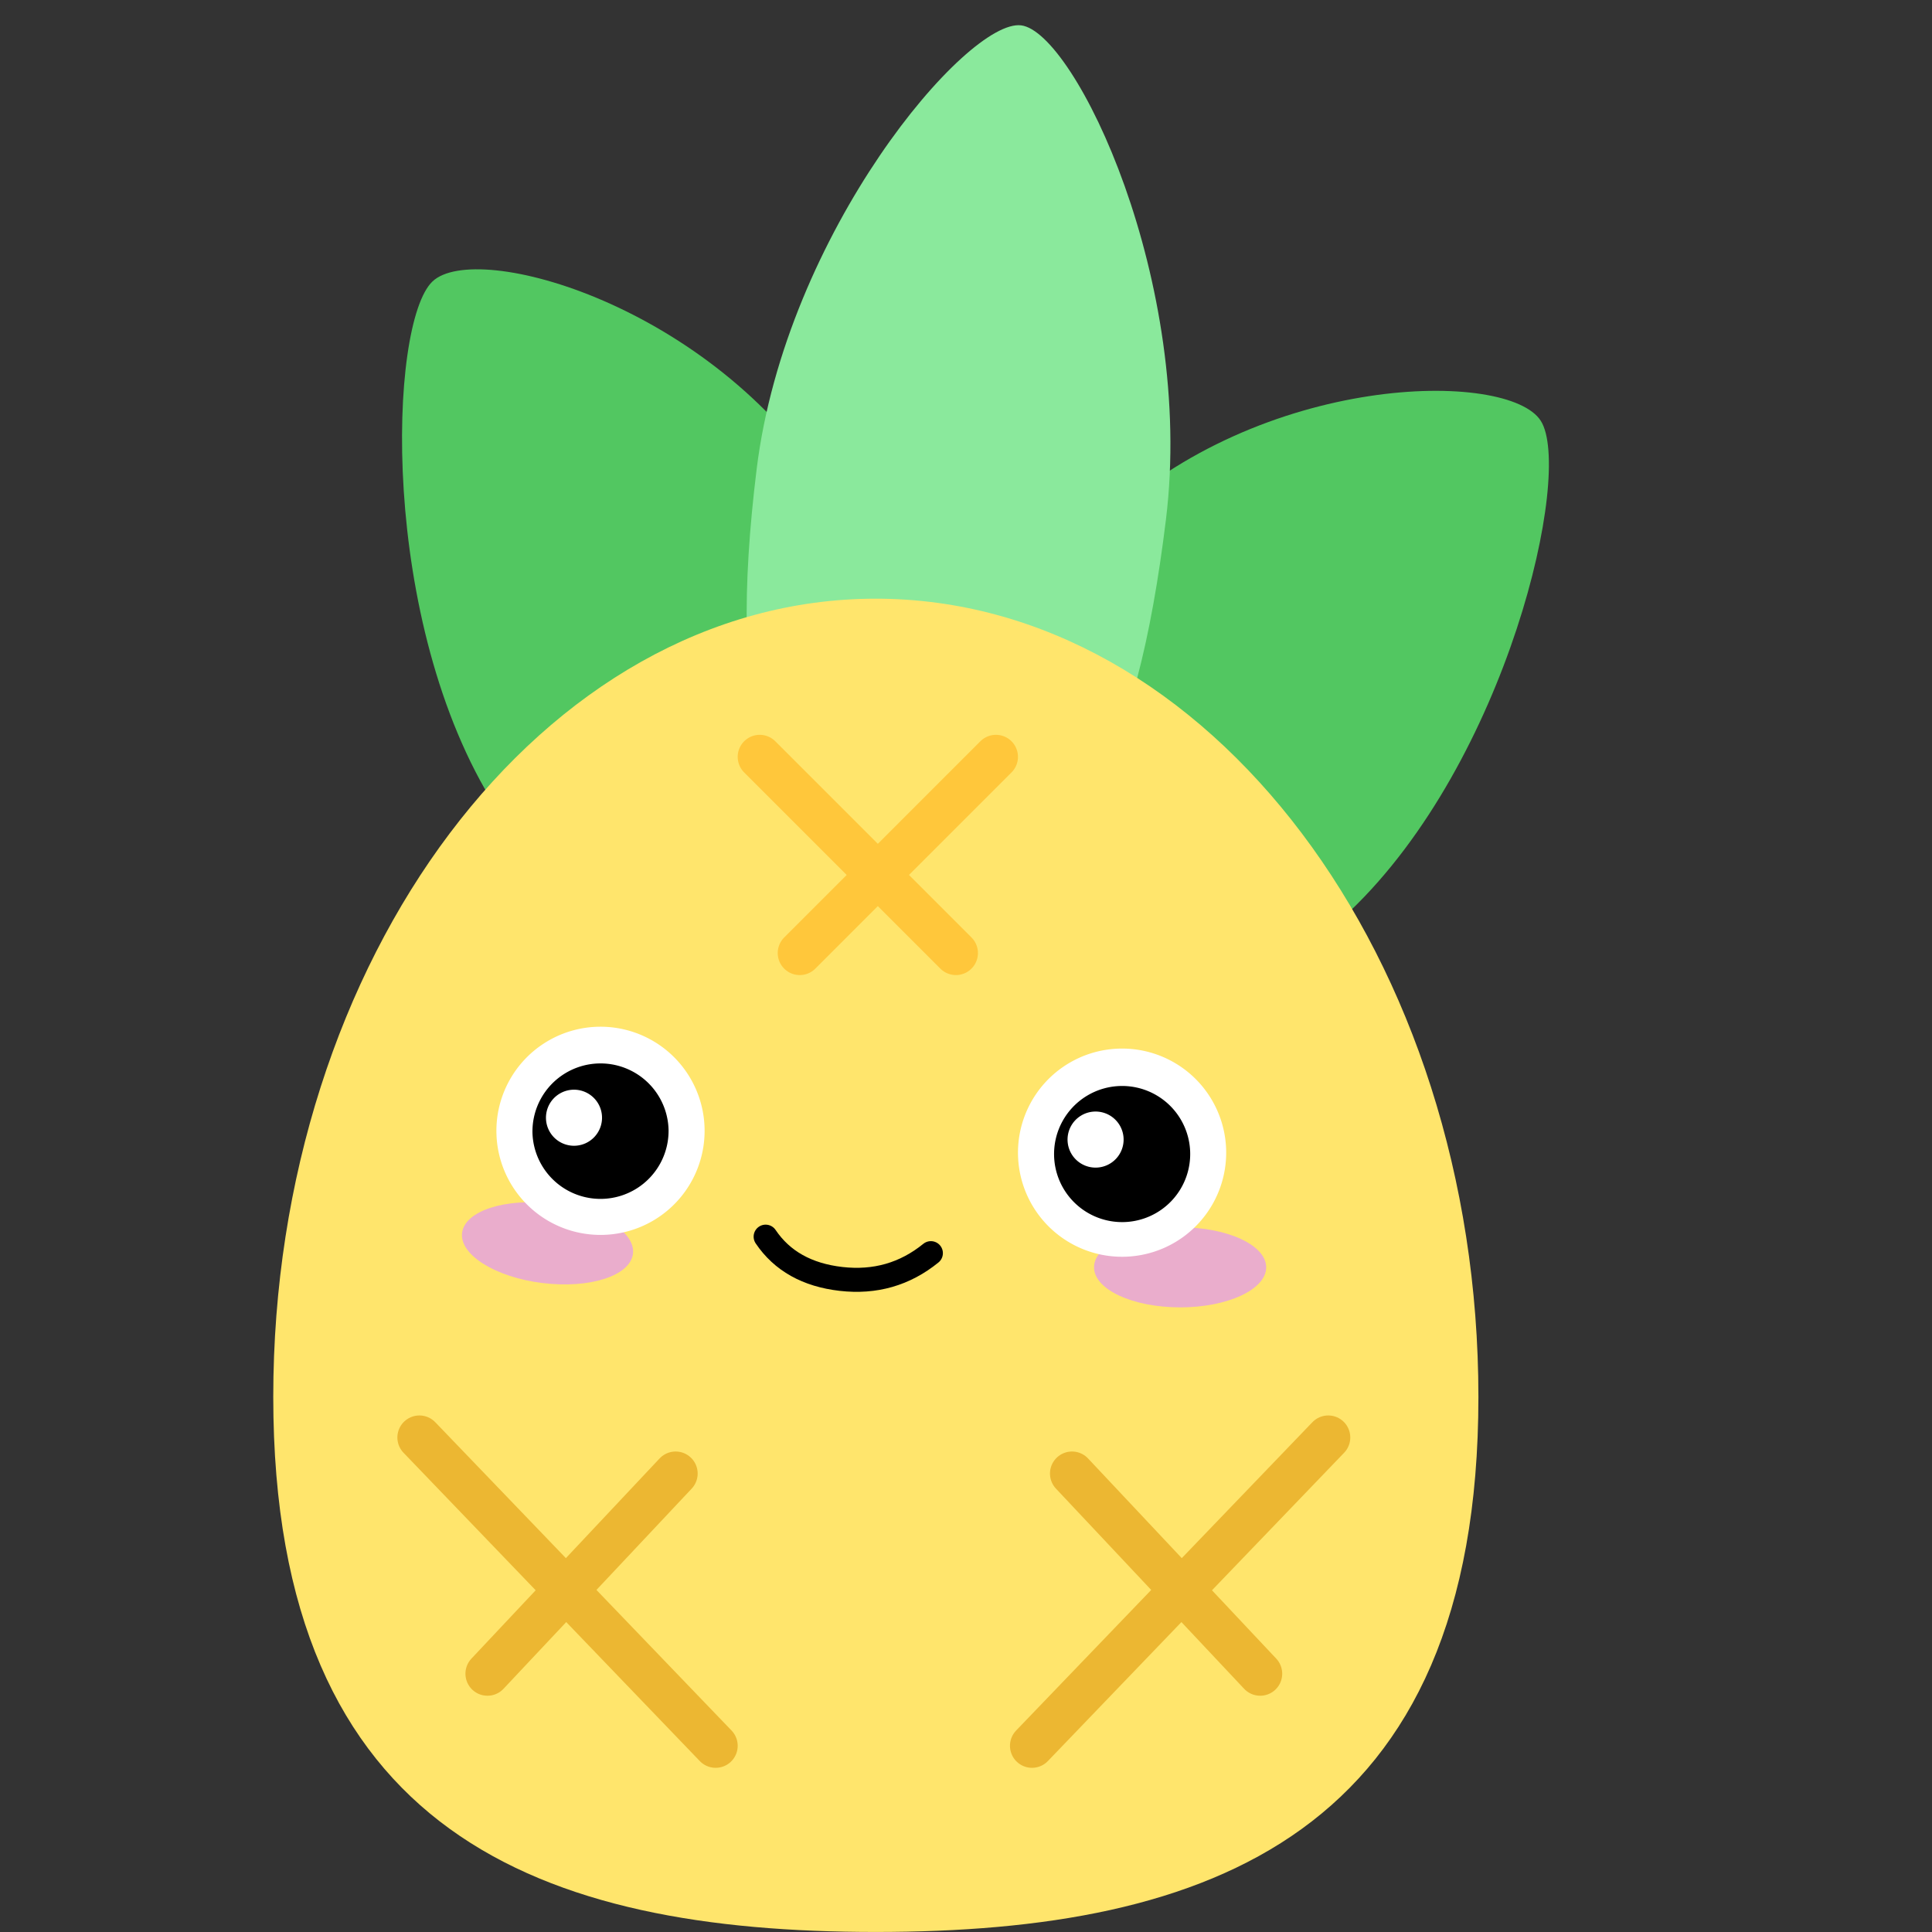 <svg xmlns="http://www.w3.org/2000/svg" fill="none" viewBox="0 0 100 100"><rect x="0" y="0" width="100" height="100" fill="#333333" stroke="none"/><path fill="url(#a)" fill-rule="evenodd" d="M44.319 49.152c6.688-6.373 4.647-14.254-1.41-23.803S24.659 12.4 22.384 14.569c-2.275 2.167-2.78 17.662 3.278 27.212s11.969 13.743 18.657 7.37" clip-rule="evenodd"/><path fill="url(#b)" fill-rule="evenodd" d="M50.102 50.034c4.948 7.8 11.562 4.948 19.75-2.853 8.188-7.8 11.582-22.743 9.9-25.397s-14.472-2.52-22.66 5.281c-8.187 7.8-11.938 15.168-6.99 22.969" clip-rule="evenodd"/><path fill="url(#c)" fill-rule="evenodd" d="M47.396 45.742c8.216 1.009 11.447-6.581 12.953-18.85s-4.703-25.236-7.497-25.58C50.057.97 40.67 12.023 39.163 24.292s.018 20.442 8.233 21.451" clip-rule="evenodd"/><path fill="url(#d)" fill-rule="evenodd" d="M45.327 99.998c17.226 0 31.195-5.004 31.195-27.696 0-22.693-13.97-41.314-31.195-41.314S14.144 49.61 14.144 72.302s13.958 27.696 31.183 27.696" clip-rule="evenodd"/><path fill="#EAADCC" d="M61.083 67.67c2.46 0 4.455-.929 4.455-2.073 0-1.145-1.994-2.073-4.455-2.073-2.46 0-4.456.928-4.456 2.073 0 1.144 1.995 2.072 4.456 2.072M28.087 66.41c2.442.3 4.535-.377 4.675-1.513s-1.728-2.3-4.17-2.6-4.535.378-4.675 1.514 1.727 2.3 4.17 2.6"/><path stroke="#000" stroke-linecap="round" stroke-linejoin="round" stroke-width="1.243" d="M48.182 64.863q-2.012 1.635-4.647 1.334t-3.906-2.188"/><path fill="#000" fill-rule="evenodd" d="M30.926 54.078a4.44 4.44 0 0 1 3.195 1.194 4.44 4.44 0 0 1 1.414 3.103 4.44 4.44 0 0 1-1.194 3.195 4.44 4.44 0 0 1-3.104 1.414 4.44 4.44 0 0 1-3.194-1.194 4.44 4.44 0 0 1-1.414-3.104 4.44 4.44 0 0 1 1.194-3.194 4.44 4.44 0 0 1 3.103-1.414" clip-rule="evenodd"/><path fill="#fff" fill-rule="evenodd" d="M31.16 57.803a1.45 1.45 0 1 0-2.9.101 1.45 1.45 0 0 0 2.9-.101" clip-rule="evenodd"/><path fill="#000" fill-rule="evenodd" d="M57.923 55.21a4.44 4.44 0 0 1 3.194 1.193 4.44 4.44 0 0 1 1.415 3.104 4.44 4.44 0 0 1-1.195 3.194 4.44 4.44 0 0 1-3.103 1.414 4.44 4.44 0 0 1-3.194-1.194 4.44 4.44 0 0 1-1.414-3.103 4.44 4.44 0 0 1 1.194-3.195 4.44 4.44 0 0 1 3.103-1.414" clip-rule="evenodd"/><path fill="#fff" stroke="#fff" stroke-width=".622" d="M34.914 58.397a3.834 3.834 0 1 1-7.664.268 3.834 3.834 0 0 1 7.663-.268Zm1.242-.043a5.077 5.077 0 1 0-10.148.354 5.077 5.077 0 0 0 10.148-.354Zm25.754 1.174a3.834 3.834 0 1 1-7.662.268 3.834 3.834 0 0 1 7.662-.268Zm1.243-.043a5.077 5.077 0 1 0-10.148.354 5.077 5.077 0 0 0 10.148-.354Z"/><path fill="#fff" fill-rule="evenodd" d="M58.157 58.934a1.45 1.45 0 1 0-2.9.101 1.45 1.45 0 0 0 2.9-.101" clip-rule="evenodd"/><path stroke="#ECB732" stroke-linecap="round" stroke-width="2.28" d="m21.708 74.404 15.335 15.958M34.971 76.27l-9.74 10.361M68.75 74.404 53.416 90.362m2.071-14.092 9.74 10.361"/><path stroke="#FFC73B" stroke-linecap="round" stroke-width="2.28" d="M51.55 39.174 41.395 49.33m8.083-.001L39.323 39.174"/><defs><linearGradient id="a" x1="3362.04" x2="6131.73" y1="-2594.67" y2="5154.58" gradientUnits="userSpaceOnUse"><stop stop-color="#52CE63"/><stop offset="1" stop-color="#51A256"/></linearGradient><linearGradient id="b" x1="2693.69" x2="-5056.25" y1="3367.46" y2="6135.79" gradientUnits="userSpaceOnUse"><stop stop-color="#52CE63"/><stop offset="1" stop-color="#51A256"/></linearGradient><linearGradient id="c" x1="3421.36" x2="1891" y1="414.913" y2="12878.7" gradientUnits="userSpaceOnUse"><stop stop-color="#8AE99C"/><stop offset="1" stop-color="#52CE63"/></linearGradient><linearGradient id="d" x1="10237.6" x2="8584.34" y1="5782.55" y2="32930.3" gradientUnits="userSpaceOnUse"><stop stop-color="#FFE56C"/><stop offset="1" stop-color="#FFC63A"/></linearGradient></defs></svg>
